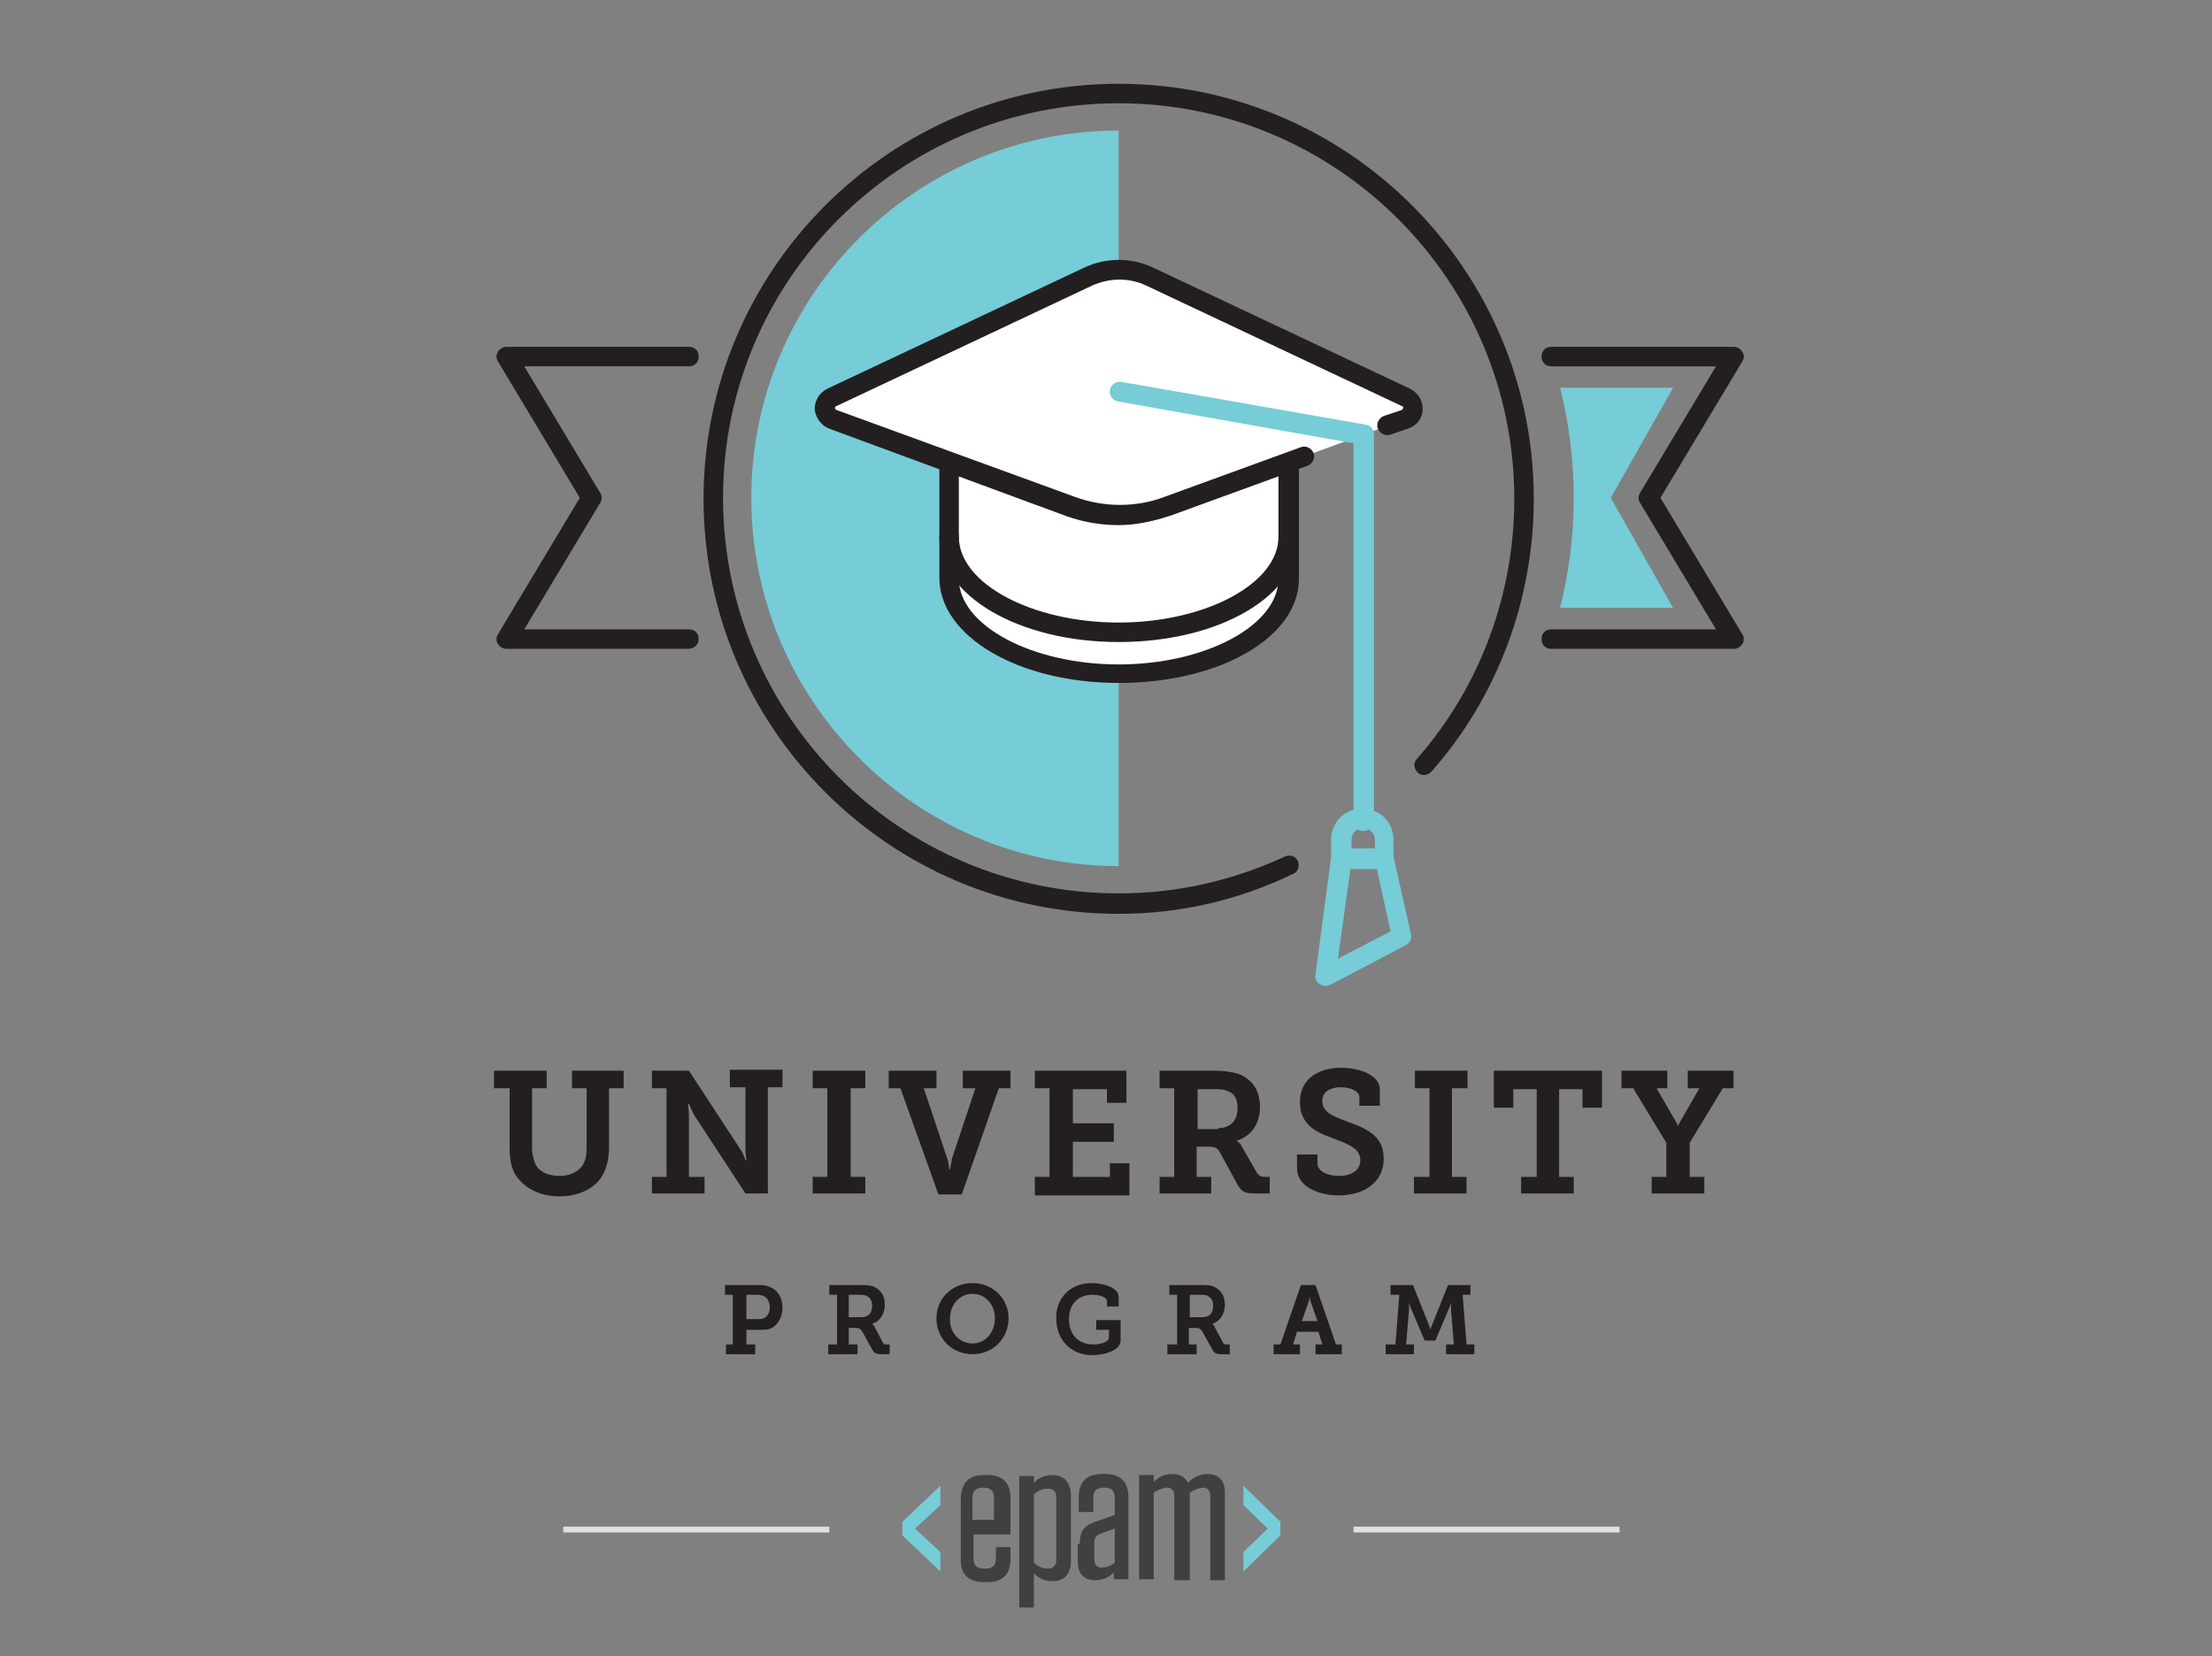 <?xml version="1.0" encoding="UTF-8"?> <!-- Generator: Adobe Illustrator 23.0.1, SVG Export Plug-In . SVG Version: 6.00 Build 0) --> <svg xmlns="http://www.w3.org/2000/svg" xmlns:xlink="http://www.w3.org/1999/xlink" version="1.1" id="Шар_1" x="0px" y="0px" viewBox="0 0 227 170" style="enable-background:new 0 0 227 170;" xml:space="preserve"><rect x="0" y="0" width="227" height="170" fill="#808080" stroke="none"/> <style type="text/css"> .st0{fill:#231F20;} .st1{fill:#76CCD7;} .st2{fill:#FFFFFF;} .st3{fill:#404041;} .st4{fill:#DFE0E1;} </style> <g> <g> <path class="st0" d="M114.8,93.8c-23.5,0-42.6-19.1-42.6-42.6c0-23.5,19.1-42.6,42.6-42.6c23.5,0,42.6,19.1,42.6,42.6 c0,10.3-3.7,20.3-10.5,28c-0.4,0.4-1,0.5-1.4,0.1c-0.4-0.4-0.5-1-0.1-1.4c6.5-7.4,10-16.9,10-26.7c0-22.4-18.2-40.6-40.6-40.6 S74.2,28.7,74.2,51.1s18.2,40.6,40.6,40.6c6,0,11.7-1.3,17.1-3.8c0.5-0.2,1.1,0,1.3,0.5s0,1.1-0.5,1.3 C127.1,92.4,121.1,93.8,114.8,93.8z"></path> </g> <g> <path class="st1" d="M114.8,13.4c-20.8,0-37.7,16.9-37.7,37.7S94,88.9,114.8,88.9V13.4z"></path> </g> <g> <path class="st0" d="M177.9,66.6h-18.7c-0.6,0-1-0.4-1-1s0.4-1,1-1h16.9l-7.8-13c-0.2-0.3-0.2-0.7,0-1l7.8-13h-16.9 c-0.6,0-1-0.4-1-1s0.4-1,1-1h18.7c0.4,0,0.7,0.2,0.9,0.5c0.2,0.3,0.2,0.7,0,1l-8.4,14l8.4,14c0.2,0.3,0.2,0.7,0,1 C178.6,66.4,178.3,66.6,177.9,66.6z"></path> </g> <g> <path class="st0" d="M70.6,66.6H52c-0.4,0-0.7-0.2-0.9-0.5c-0.2-0.3-0.2-0.7,0-1l8.4-14l-8.4-14c-0.2-0.3-0.2-0.7,0-1 c0.2-0.3,0.5-0.5,0.9-0.5h18.7c0.6,0,1,0.4,1,1s-0.4,1-1,1H53.8l7.8,13c0.2,0.3,0.2,0.7,0,1l-7.8,13h16.9c0.6,0,1,0.4,1,1 S71.2,66.6,70.6,66.6z"></path> </g> <g> <path class="st2" d="M97.4,47.5v11.9c0,5.4,7.8,9.8,17.4,9.8c9.6,0,17.4-4.4,17.4-9.8V47.5H97.4z"></path> <path class="st0" d="M114.8,70.1c-10.3,0-18.4-4.8-18.4-10.8V47.5c0-0.6,0.4-1,1-1h34.9c0.6,0,1,0.4,1,1v11.9 C133.3,65.4,125.2,70.1,114.8,70.1z M98.4,48.5v10.9c0,4.8,7.5,8.8,16.4,8.8s16.4-4,16.4-8.8V48.5H98.4z"></path> </g> <g> <path class="st0" d="M114.8,65.9c-10.3,0-18.4-4.8-18.4-10.8c0-0.6,0.4-1,1-1s1,0.4,1,1c0,4.8,7.5,8.8,16.4,8.8s16.4-4,16.4-8.8 c0-0.6,0.4-1,1-1s1,0.4,1,1C133.3,61.1,125.2,65.9,114.8,65.9z"></path> </g> <g> <path class="st2" d="M142.4,43.7l1.8-0.6c1-0.4,1.1-1.8,0.1-2.3L118,28.4c-2-0.9-4.3-0.9-6.3,0L85.3,40.8c-1,0.5-0.9,1.9,0.1,2.3 l24.4,8.9c3.2,1.2,6.7,1.2,9.9,0l14-5.1"></path> <path class="st0" d="M114.8,53.9c-1.8,0-3.6-0.3-5.3-0.9L85.1,44c-0.8-0.3-1.4-1.1-1.5-2c0-0.9,0.5-1.7,1.3-2.1l26.3-12.4 c2.3-1.1,4.9-1.1,7.2,0l26.3,12.4c0.8,0.4,1.3,1.2,1.3,2.1c0,0.9-0.6,1.7-1.5,2l-1.8,0.6c-0.5,0.2-1.1-0.1-1.3-0.6 c-0.2-0.5,0.1-1.1,0.6-1.3l1.8-0.6c0.1,0,0.1-0.1,0.2-0.2c0-0.1,0-0.2-0.1-0.2l-26.3-12.4c-1.7-0.8-3.7-0.8-5.5,0L85.8,41.7 c-0.1,0-0.1,0.1-0.1,0.2c0,0.1,0.1,0.2,0.2,0.2l24.4,8.9c3,1.1,6.3,1.1,9.2,0l14-5.1c0.5-0.2,1.1,0.1,1.3,0.6 c0.2,0.5-0.1,1.1-0.6,1.3l-14,5.1C118.4,53.5,116.6,53.9,114.8,53.9z"></path> </g> <g> <path class="st1" d="M142,89.1h-4.4c-0.6,0-1-0.4-1-1v-1.9c0-1.8,1.4-3.2,3.2-3.2s3.2,1.4,3.2,3.2v1.9 C143,88.7,142.6,89.1,142,89.1z M138.7,87.1h2.4v-0.9c0-0.6-0.5-1.2-1.2-1.2s-1.2,0.5-1.2,1.2V87.1z"></path> </g> <g> <path class="st1" d="M136,101.2c-0.2,0-0.4-0.1-0.6-0.2c-0.3-0.2-0.5-0.6-0.4-1l1.6-12c0.1-0.5,0.5-0.9,1-0.9h4.4 c0.5,0,0.9,0.3,1,0.8l1.8,8c0.1,0.4-0.1,0.9-0.5,1.1l-7.8,4.1C136.4,101.1,136.2,101.2,136,101.2z M138.6,89.1l-1.3,9.3l5.4-2.8 l-1.4-6.4H138.6z"></path> </g> <g> <path class="st1" d="M139.9,85.3c-0.6,0-1-0.4-1-1V45.5l-24.2-4.3c-0.5-0.1-0.9-0.6-0.8-1.2c0.1-0.5,0.6-0.9,1.2-0.8l25.1,4.4 c0.5,0.1,0.8,0.5,0.8,1v39.6C140.9,84.9,140.4,85.3,139.9,85.3z"></path> </g> <g> <path class="st1" d="M171.7,39.8h-11.6c0.9,3.6,1.4,7.4,1.4,11.3s-0.5,7.7-1.4,11.3h11.6l-6.4-11.3L171.7,39.8z"></path> </g> <g> <path class="st0" d="M52.2,111.7h-1.5v-1.8h5.4v1.8h-1.5v6.1c0,0.7,0.2,1.4,0.4,1.8c0.4,0.7,1.3,1.1,2.4,1.1 c1.1,0,1.9-0.4,2.4-1.1c0.3-0.5,0.4-1.1,0.4-1.8v-6.1h-1.5v-1.8H64v1.8h-1.5v6.1c0,1.2-0.3,2.4-0.9,3.2c-0.9,1.2-2.5,1.8-4.2,1.8 c-1.8,0-3.3-0.7-4.2-1.8c-0.7-0.8-0.9-1.9-0.9-3.2V111.7z"></path> <path class="st0" d="M66.9,120.8h1.5v-9.1h-1.5v-1.8h3.8L76,118c0.3,0.4,0.5,1.1,0.5,1.1h0.1c0,0-0.1-0.7-0.1-1.2v-6.3h-1.6v-1.8 h5.4v1.8h-1.5v10.9h-2.3l-5.3-8.1c-0.2-0.4-0.5-1.1-0.5-1.1h-0.1c0,0,0.1,0.7,0.1,1.2v6.3h1.6v1.7h-5.4V120.8z"></path> <path class="st0" d="M83.4,120.8h1.5v-9.1h-1.5v-1.8h5.4v1.8h-1.5v9.1h1.5v1.7h-5.4V120.8z"></path> <path class="st0" d="M92.4,111.7h-1.2v-1.8h4.9v1.8h-1.3l2.4,7.2c0.2,0.5,0.2,1.1,0.2,1.1h0.1c0,0,0.1-0.6,0.2-1.1l2.4-7.2h-1.3 v-1.8h4.9v1.8h-1.2l-3.8,10.9h-2.4L92.4,111.7z"></path> <path class="st0" d="M106.2,120.8h1.5v-9.1h-1.5v-1.8h9.4v3.3h-2v-1.4h-3.5v3.5h4.2v1.9h-4.2v3.6h3.8v-1.4h2v3.3h-9.7V120.8z"></path> <path class="st0" d="M119,120.8h1.5v-9.1H119v-1.8h5.6c0.9,0,1.7,0.1,2.4,0.3c1.4,0.5,2.3,1.6,2.3,3.4c0,1.8-0.9,3-2.4,3.5v0 c0,0,0.4,0.2,0.6,0.7l1.5,2.6c0.2,0.3,0.4,0.4,0.9,0.4h0.4v1.7h-1.5c-1.1,0-1.4-0.2-1.8-0.9l-1.8-3.3c-0.3-0.5-0.5-0.6-1.2-0.6 h-1.2v3.1h1.5v1.7H119V120.8z M125,115.8c1.2,0,2-0.7,2-2.1c0-0.8-0.3-1.5-1-1.7c-0.4-0.2-0.8-0.2-1.4-0.2h-1.7v4.1H125z"></path> <path class="st0" d="M135.2,118.5v0.9c0,0.8,1,1.3,2.2,1.3c1.3,0,2.2-0.6,2.2-1.6c0-1.3-1.4-1.7-2.9-2.3c-1.7-0.6-3.3-1.4-3.3-3.7 c0-2.5,2.1-3.5,4.2-3.5c2,0,4,0.8,4,2.2v1.7h-2.1v-0.9c0-0.6-0.9-1-1.9-1c-1,0-1.9,0.4-1.9,1.4c0,1.2,1.2,1.6,2.5,2.1 c1.9,0.7,3.8,1.4,3.8,3.8c0,2.6-2.2,3.8-4.6,3.8c-2.1,0-4.3-0.9-4.3-2.8v-1.4H135.2z"></path> <path class="st0" d="M145.2,120.8h1.5v-9.1h-1.5v-1.8h5.4v1.8H149v9.1h1.5v1.7h-5.4V120.8z"></path> <path class="st0" d="M156.2,120.8h1.5v-9h-2.4v1.9h-2v-3.8h11.1v3.8h-2v-1.9H160v9h1.5v1.7h-5.4V120.8z"></path> <path class="st0" d="M169.5,120.8h1.5v-3.5l-3.4-5.6h-1.2v-1.8h4.7v1.8H170l1.9,3.3c0.2,0.3,0.3,0.6,0.3,0.6h0 c0,0,0.1-0.3,0.3-0.6l1.9-3.3h-1.2v-1.8h4.7v1.8h-1.1l-3.4,5.6v3.5h1.5v1.7h-5.4V120.8z"></path> </g> <g> <path class="st0" d="M74.4,138h0.8v-5.1h-0.8v-1h3.4c0.4,0,0.8,0,1.2,0.2c0.8,0.3,1.3,1.1,1.3,2.1c0,1-0.5,1.9-1.3,2.2 c-0.3,0.1-0.7,0.1-1.1,0.1h-1.3v1.5h0.9v1h-3V138z M77.7,135.4c0.3,0,0.5,0,0.7-0.1c0.4-0.2,0.6-0.6,0.6-1.1 c0-0.5-0.2-0.9-0.5-1.1c-0.2-0.1-0.4-0.2-0.8-0.2h-1.1v2.5H77.7z"></path> <path class="st0" d="M85.1,138h0.8v-5.1h-0.8v-1h3.1c0.5,0,0.9,0,1.3,0.1c0.8,0.3,1.3,0.9,1.3,1.9c0,1-0.5,1.7-1.3,2v0 c0,0,0.2,0.1,0.3,0.4l0.8,1.5c0.1,0.2,0.2,0.2,0.5,0.2h0.2v1h-0.8c-0.6,0-0.8-0.1-1-0.5l-1-1.8c-0.2-0.3-0.3-0.4-0.7-0.4h-0.7v1.7 H88v1h-3V138z M88.4,135.2c0.7,0,1.1-0.4,1.1-1.2c0-0.5-0.2-0.8-0.6-1c-0.2-0.1-0.5-0.1-0.8-0.1h-1v2.3H88.4z"></path> <path class="st0" d="M99.8,131.7c2.1,0,3.7,1.6,3.7,3.6c0,2.1-1.6,3.7-3.7,3.7s-3.7-1.6-3.7-3.7C96.1,133.3,97.7,131.7,99.8,131.7 z M99.8,137.9c1.3,0,2.3-1.1,2.3-2.6c0-1.4-1-2.5-2.3-2.5s-2.3,1.1-2.3,2.5C97.4,136.8,98.5,137.9,99.8,137.9z"></path> <path class="st0" d="M112,131.7c1.3,0,2.8,0.5,2.8,1.4v1h-1.2v-0.5c0-0.5-0.8-0.7-1.5-0.7c-1.5,0-2.4,1-2.4,2.5 c0,1.5,0.9,2.6,2.5,2.6c0.6,0,1.6-0.2,1.6-0.7v-0.8h-1.3v-1h2.5v2.1c0,1.1-1.9,1.5-2.9,1.5c-2.2,0-3.7-1.6-3.7-3.7 C108.3,133.3,109.8,131.7,112,131.7z"></path> <path class="st0" d="M120,138h0.8v-5.1H120v-1h3.1c0.5,0,0.9,0,1.3,0.1c0.8,0.3,1.3,0.9,1.3,1.9c0,1-0.5,1.7-1.3,2v0 c0,0,0.2,0.1,0.3,0.4l0.8,1.5c0.1,0.2,0.2,0.2,0.5,0.2h0.2v1h-0.8c-0.6,0-0.8-0.1-1-0.5l-1-1.8c-0.2-0.3-0.3-0.4-0.7-0.4h-0.7v1.7 h0.8v1h-3V138z M123.4,135.2c0.7,0,1.1-0.4,1.1-1.2c0-0.5-0.2-0.8-0.6-1c-0.2-0.1-0.5-0.1-0.8-0.1h-1v2.3H123.4z"></path> <path class="st0" d="M130.8,138h0.6l2.1-6.1h1.5l2.1,6.1h0.6v1h-2.7v-1h0.7l-0.4-1.3h-2.2l-0.4,1.3h0.7v1h-2.7V138z M135.2,135.6 l-0.7-2c-0.1-0.3-0.1-0.6-0.1-0.6h0c0,0,0,0.3-0.1,0.6l-0.7,2H135.2z"></path> <path class="st0" d="M142.4,138h0.8l0.4-5.1h-0.9v-1h2.3l1.6,4c0.1,0.3,0.2,0.6,0.2,0.6h0c0,0,0-0.2,0.2-0.6l1.6-4h2.3v1h-0.8 l0.4,5.1h0.8v1h-2.9v-1h0.8l-0.3-3.6c0-0.3,0-0.7,0-0.7h0c0,0-0.1,0.4-0.2,0.6l-1.4,3.3h-1.1l-1.4-3.3c-0.1-0.2-0.2-0.6-0.2-0.6h0 c0,0,0,0.4,0,0.7l-0.3,3.6h0.8v1h-2.9V138z"></path> </g> <g> <path class="st3" d="M99.9,156h2.1v-2.3c0-0.6-0.3-1-1-1h-0.2c-0.6,0-1,0.3-1,1V156z M99.9,157.5l0,2.5c0,0.6,0.3,1,1,1h0.3 c0.6,0,1-0.3,1-1v-1.2h1.5v1.2c0,1.6-0.8,2.4-2.4,2.4h-0.3c-1.6,0-2.4-0.8-2.4-2.2V154c0-1.8,0.8-2.6,2.4-2.6h0.3 c1.6,0,2.4,0.8,2.4,2.4l0,3.7H99.9z"></path> </g> <g> <path class="st3" d="M106.1,160.4c0.4,0.4,0.9,0.6,1.4,0.6c0.6,0,0.9-0.3,0.9-0.9v-6.4c0-0.6-0.3-0.9-0.9-0.9 c-0.5,0-1,0.2-1.4,0.6V160.4z M104.6,151.5h1.5v0.7c0.4-0.4,1-0.8,1.9-0.8c1.3,0,1.9,0.9,1.9,2.1v6.7c0,1.3-0.6,2.1-1.9,2.1 c-0.9,0-1.5-0.4-1.9-0.8v3.5h-1.5V151.5z"></path> </g> <g> <path class="st3" d="M114.4,160.4v-3.5l-1.4,0.5c-0.6,0.2-0.7,0.5-0.7,1.1v1.6c0,0.5,0.3,0.8,0.7,0.8 C113.5,160.9,113.9,160.8,114.4,160.4 M110.8,158.5c0-1.3,0.4-1.9,1.6-2.3l2-0.7v-1.8c0-0.6-0.3-1-1-1h-0.2c-0.6,0-1,0.3-1,1v1.5 h-1.5v-1.5c0-1.6,0.8-2.4,2.4-2.4h0.3c1.6,0,2.4,0.8,2.4,2.4v8.4h-1.5v-0.7c-0.4,0.4-1,0.8-1.9,0.8c-1.2,0-1.8-0.7-1.8-1.9V158.5z "></path> </g> <g> <path class="st3" d="M122,162.2h-1.5v-8.7c0-0.5-0.3-0.8-0.7-0.8c-0.4,0-0.9,0.2-1.4,0.5v8.9h-1.5v-10.7h1.5v0.7 c0.4-0.4,1-0.8,1.9-0.8c0.8,0,1.3,0.3,1.6,0.9c0.5-0.5,1.2-0.9,2-0.9c1.2,0,1.8,0.7,1.8,1.9v9h-1.5v-8.7c0-0.5-0.3-0.8-0.7-0.8 c-0.4,0-0.9,0.2-1.4,0.5V162.2z"></path> </g> <g> <polygon class="st1" points="96.5,152.5 96.5,154.5 93.9,156.9 96.5,159.3 96.5,161.3 92.6,157.6 92.6,156.2 "></polygon> </g> <g> <polygon class="st1" points="131.4,156.2 131.4,157.6 127.6,161.3 127.6,159.3 130.1,156.9 127.6,154.5 127.6,152.5 "></polygon> </g> <g> <rect x="57.8" y="156.7" class="st4" width="27.3" height="0.6"></rect> </g> <g> <rect x="138.9" y="156.7" class="st4" width="27.3" height="0.6"></rect> </g> </g> </svg> 